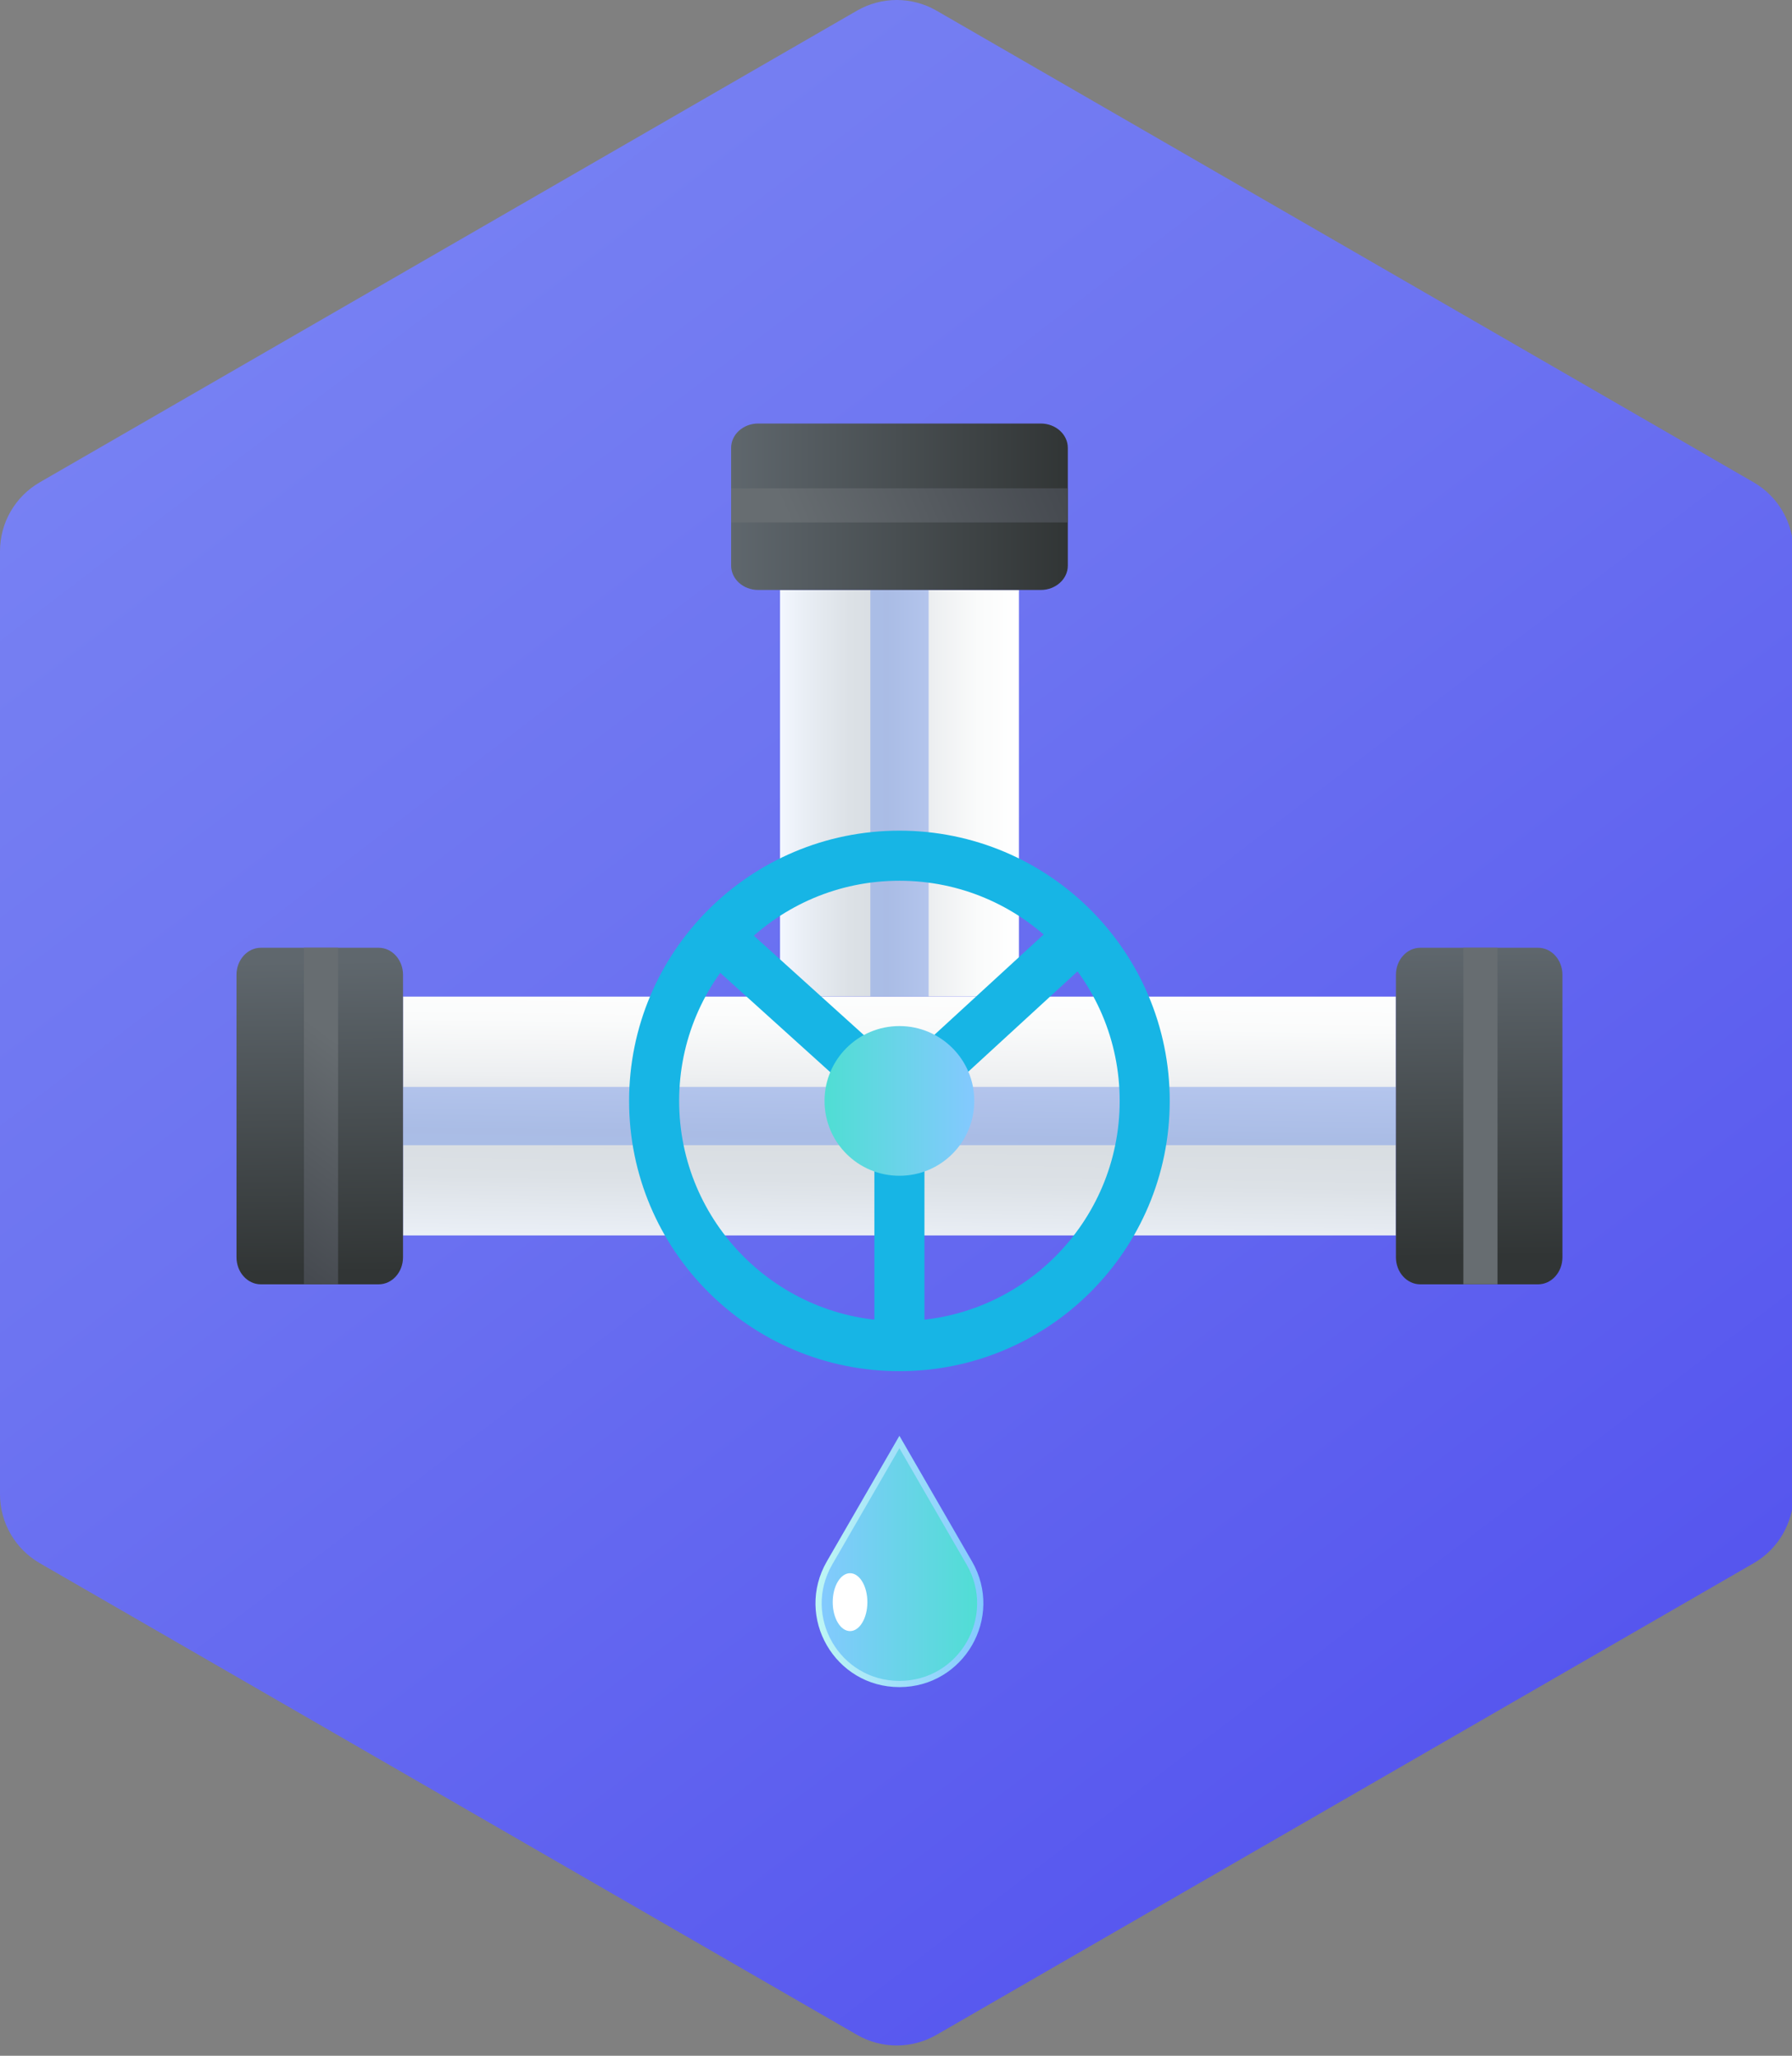 <svg width="150" height="172" viewBox="0 0 150 172" fill="none" xmlns="http://www.w3.org/2000/svg">
<rect x="0" y="0" width="150" height="172" fill="#808080" stroke="none"/>
<g clip-path="url(#clip0_3252_1146)">
<path d="M150.115 125.025V46.115C150.115 43.733 148.843 41.539 146.777 40.348L78.395 0.893C76.329 -0.298 73.796 -0.298 71.73 0.893L3.338 40.348C1.271 41.539 0 43.733 0 46.115V125.025C0 127.407 1.271 129.601 3.338 130.792L71.73 170.247C73.796 171.438 76.329 171.438 78.395 170.247L146.787 130.792C148.853 129.601 150.125 127.407 150.125 125.025H150.115Z" fill="url(#paint0_linear_3252_1146)"/>
<path d="M116.848 83.386H33.734V103.367H116.848V83.386Z" fill="url(#paint1_linear_3252_1146)"/>
<path opacity="0.5" d="M116.848 90.94H33.734V95.813H116.848V90.94Z" fill="#7D9CEA"/>
<path d="M85.289 49.361H65.293V83.376H85.289V49.361Z" fill="url(#paint2_linear_3252_1146)"/>
<path opacity="0.5" d="M77.73 49.361H72.852V83.376H77.73V49.361Z" fill="#7D9CEA"/>
<path d="M31.698 79.297C32.82 79.297 33.734 80.309 33.734 81.56V105.193C33.734 106.444 32.82 107.456 31.698 107.456H21.834C20.711 107.456 19.797 106.444 19.797 105.193V81.56C19.797 80.309 20.711 79.297 21.834 79.297H31.698Z" fill="url(#paint3_linear_3252_1146)"/>
<path d="M28.3 79.297H25.44V107.446H28.3V79.297Z" fill="url(#paint4_linear_3252_1146)"/>
<path d="M128.748 79.297C129.87 79.297 130.784 80.309 130.784 81.56V105.193C130.784 106.444 129.87 107.456 128.748 107.456H118.884C117.761 107.456 116.847 106.444 116.847 105.193V81.56C116.847 80.309 117.761 79.297 118.884 79.297H128.748Z" fill="url(#paint5_linear_3252_1146)"/>
<path d="M125.35 79.297H122.49V107.446H125.35V79.297Z" fill="url(#paint6_linear_3252_1146)"/>
<path d="M61.2 37.47C61.2 36.348 62.213 35.435 63.465 35.435H87.117C88.368 35.435 89.382 36.348 89.382 37.47V47.326C89.382 48.448 88.368 49.361 87.117 49.361H63.465C62.213 49.361 61.2 48.448 61.2 47.326V37.47Z" fill="url(#paint7_linear_3252_1146)"/>
<path d="M89.371 40.855H61.2V43.713H89.371V40.855Z" fill="url(#paint8_linear_3252_1146)"/>
<path d="M75.286 112.628C86.626 112.628 95.818 103.442 95.818 92.111C95.818 80.78 86.626 71.594 75.286 71.594C63.946 71.594 54.753 80.78 54.753 92.111C54.753 103.442 63.946 112.628 75.286 112.628Z" stroke="#17B5E5" stroke-width="4.19" stroke-miterlimit="10"/>
<path d="M60.048 78.354L75.286 92.111L90.405 78.235" stroke="#17B5E5" stroke-width="4.19" stroke-miterlimit="10"/>
<path d="M75.286 112.628V92.111" stroke="#17B5E5" stroke-width="4.19" stroke-miterlimit="10"/>
<path d="M81.554 92.111C81.554 95.575 78.753 98.374 75.286 98.374C71.819 98.374 69.018 95.575 69.018 92.111C69.018 88.647 71.829 85.848 75.286 85.848C78.743 85.848 81.554 88.647 81.554 92.111Z" fill="url(#paint9_linear_3252_1146)"/>
<path d="M81.137 130.772L75.286 120.648L69.435 130.772C66.832 135.278 70.081 140.896 75.286 140.896C80.491 140.896 83.739 135.268 81.137 130.772Z" fill="url(#paint10_linear_3252_1146)" stroke="url(#paint11_linear_3252_1146)" stroke-width="0.52" stroke-miterlimit="10"/>
<path d="M71.154 136.469C71.955 136.469 72.604 135.385 72.604 134.047C72.604 132.71 71.955 131.626 71.154 131.626C70.353 131.626 69.703 132.71 69.703 134.047C69.703 135.385 70.353 136.469 71.154 136.469Z" fill="white"/>
</g>
<defs>
<linearGradient id="paint0_linear_3252_1146" x1="22.142" y1="16.437" x2="130.846" y2="158.685" gradientUnits="userSpaceOnUse">
<stop stop-color="#7882F3"/>
<stop offset="0.36" stop-color="#6D74F1"/>
<stop offset="1" stop-color="#5352EE"/>
</linearGradient>
<linearGradient id="paint1_linear_3252_1146" x1="75.107" y1="105.938" x2="75.454" y2="81.59" gradientUnits="userSpaceOnUse">
<stop stop-color="#F3F7FF"/>
<stop offset="0.09" stop-color="#EAEFF6"/>
<stop offset="0.29" stop-color="#DCE1E6"/>
<stop offset="0.45" stop-color="#D8DDE1"/>
<stop offset="0.64" stop-color="#EDEFF1"/>
<stop offset="0.83" stop-color="#FAFBFB"/>
<stop offset="1" stop-color="white"/>
</linearGradient>
<linearGradient id="paint2_linear_3252_1146" x1="65.293" y1="66.374" x2="85.289" y2="66.374" gradientUnits="userSpaceOnUse">
<stop stop-color="#F3F7FF"/>
<stop offset="0.09" stop-color="#EAEFF6"/>
<stop offset="0.29" stop-color="#DCE1E6"/>
<stop offset="0.45" stop-color="#D8DDE1"/>
<stop offset="0.64" stop-color="#EDEFF1"/>
<stop offset="0.83" stop-color="#FAFBFB"/>
<stop offset="1" stop-color="white"/>
</linearGradient>
<linearGradient id="paint3_linear_3252_1146" x1="26.592" y1="80.389" x2="26.939" y2="106.474" gradientUnits="userSpaceOnUse">
<stop stop-color="#5F676D"/>
<stop offset="1" stop-color="#313535"/>
</linearGradient>
<linearGradient id="paint4_linear_3252_1146" x1="19.738" y1="103.079" x2="30.336" y2="88.639" gradientUnits="userSpaceOnUse">
<stop stop-color="#45494F"/>
<stop offset="1" stop-color="#676D71"/>
</linearGradient>
<linearGradient id="paint5_linear_3252_1146" x1="123.622" y1="79.098" x2="123.969" y2="105.173" gradientUnits="userSpaceOnUse">
<stop stop-color="#5F676D"/>
<stop offset="1" stop-color="#313535"/>
</linearGradient>
<linearGradient id="paint6_linear_3252_1146" x1="82.746" y1="149.353" x2="93.354" y2="134.913" gradientUnits="userSpaceOnUse">
<stop stop-color="#45494F"/>
<stop offset="1" stop-color="#676D71"/>
</linearGradient>
<linearGradient id="paint7_linear_3252_1146" x1="61.2" y1="42.403" x2="89.371" y2="42.403" gradientUnits="userSpaceOnUse">
<stop stop-color="#5F676D"/>
<stop offset="1" stop-color="#313535"/>
</linearGradient>
<linearGradient id="paint8_linear_3252_1146" x1="87.584" y1="37.003" x2="66.967" y2="45.879" gradientUnits="userSpaceOnUse">
<stop stop-color="#45494F"/>
<stop offset="1" stop-color="#676D71"/>
</linearGradient>
<linearGradient id="paint9_linear_3252_1146" x1="69.018" y1="92.111" x2="81.554" y2="92.111" gradientUnits="userSpaceOnUse">
<stop stop-color="#4FDED3"/>
<stop offset="1" stop-color="#84C9FF"/>
</linearGradient>
<linearGradient id="paint10_linear_3252_1146" x1="82.061" y1="130.772" x2="68.521" y2="130.772" gradientUnits="userSpaceOnUse">
<stop stop-color="#4FDED3"/>
<stop offset="1" stop-color="#84C9FF"/>
</linearGradient>
<linearGradient id="paint11_linear_3252_1146" x1="82.319" y1="130.643" x2="68.263" y2="130.643" gradientUnits="userSpaceOnUse">
<stop stop-color="#84C9FF"/>
<stop offset="1" stop-color="#BEF6F4"/>
</linearGradient>
<clipPath id="clip0_3252_1146">
<rect width="150" height="171.14" fill="white"/>
</clipPath>
</defs>
</svg>
